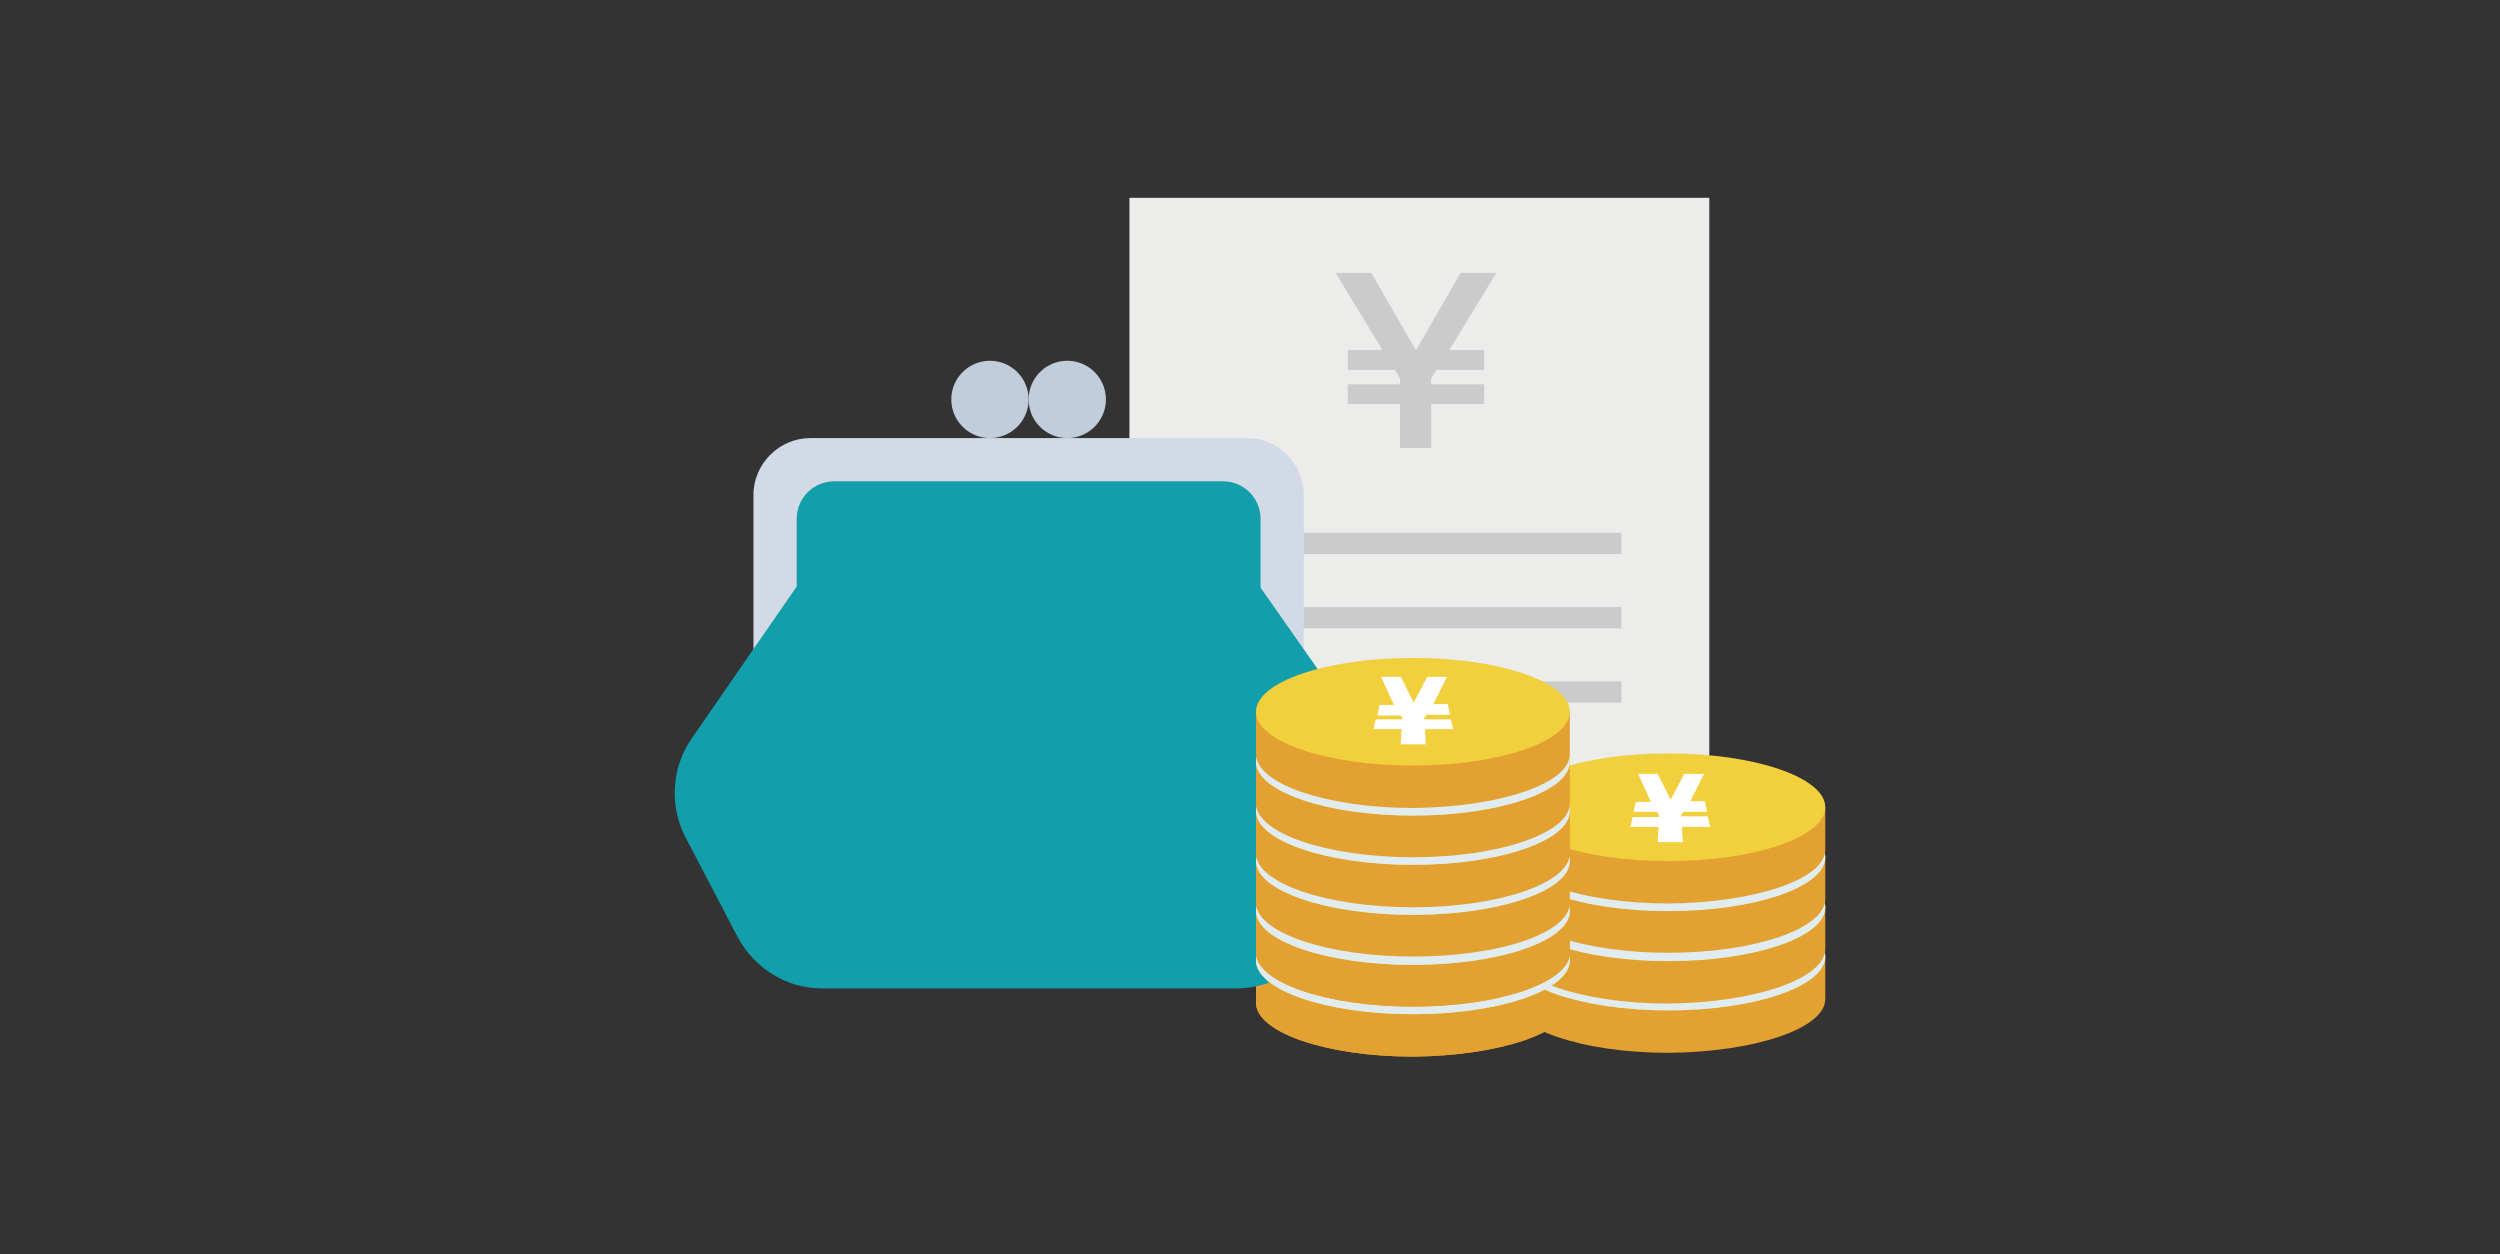 <?xml version="1.0" encoding="utf-8"?>
<!-- Generator: Adobe Illustrator 24.2.3, SVG Export Plug-In . SVG Version: 6.00 Build 0)  -->
<svg version="1.1" id="レイヤー_1" xmlns="http://www.w3.org/2000/svg" xmlns:xlink="http://www.w3.org/1999/xlink" x="0px"
	 y="0px" width="283px" height="142px" viewBox="0 0 283 142" enable-background="new 0 0 283 142" xml:space="preserve">
<rect x="0" y="0" width="283" height="142" fill="#333333" stroke="none"/>
<g>
	<path fill-rule="evenodd" clip-rule="evenodd" fill="#E3A131" d="M177.704,113.517v-4.805h-6.779
		c-3.003-0.858-6.864-1.287-10.983-1.287c-4.119,0-7.98,0.515-10.983,1.287h-6.779v4.805c0,3.346,7.98,6.092,17.762,6.092
		C169.724,119.523,177.704,116.863,177.704,113.517z"/>
	<path fill-rule="evenodd" clip-rule="evenodd" fill="#E3A131" d="M177.704,113.517v-4.805h-6.779
		c-3.003-0.858-6.864-1.287-10.983-1.287c-4.119,0-7.98,0.515-10.983,1.287h-6.779v4.805c0,3.346,7.98,6.092,17.762,6.092
		C169.724,119.523,177.704,116.863,177.704,113.517z"/>
	<rect x="127.851" y="22.391" fill="#ECECEB" width="65.641" height="74.565"/>
	<rect x="136.603" y="60.317" fill="#CBCBCB" width="46.936" height="2.403"/>
	<rect x="136.603" y="68.726" fill="#CBCBCB" width="46.936" height="2.403"/>
	<rect x="136.603" y="77.135" fill="#CBCBCB" width="46.936" height="2.403"/>
	<g>
		<path fill="#CBCBCB" d="M168.008,43.499v2.231h-6.006v4.977h-3.518V45.73h-5.921v-2.231h5.921v-0.686l-0.601-0.944h-5.32v-2.231
			h3.947l-5.32-8.752h4.033l5.063,8.752l5.063-8.752h4.033l-5.32,8.752h3.947v2.231h-5.406l-0.601,0.944v0.686H168.008z"/>
	</g>
	<path fill="#D2DAE5" d="M91.727,49.591h49.424c3.518,0,6.435,2.917,6.435,6.435v18.277c0,3.518-2.917,6.435-6.435,6.435H91.727
		c-3.518,0-6.435-2.917-6.435-6.435V56.027C85.291,52.509,88.209,49.591,91.727,49.591z"/>
	<path fill="#139EAC" d="M94.473,54.482h43.933c2.403,0,4.29,1.888,4.29,4.29v35.18c0,2.403-1.888,4.29-4.29,4.29H94.473
		c-2.403,0-4.29-1.888-4.29-4.29v-35.18C90.182,56.37,92.07,54.482,94.473,54.482z"/>
	<path fill="#139EAC" d="M142.438,66.152H90.354L78.255,83.656c-2.231,3.261-2.488,7.551-0.686,11.069l5.921,11.326
		c1.888,3.518,5.492,5.835,9.524,5.835h46.936c4.033,0,7.723-2.231,9.524-5.835l5.921-11.326c1.802-3.518,1.545-7.808-0.686-11.069
		L142.438,66.152z"/>
	<circle fill="#C2CDDB" cx="112.063" cy="45.215" r="4.376"/>
	<circle fill="#C2CDDB" cx="120.815" cy="45.215" r="4.376"/>
	<path fill-rule="evenodd" clip-rule="evenodd" fill="#E3A131" d="M206.621,113.088v-4.805h-6.779
		c-3.003-0.858-6.864-1.287-10.983-1.287s-7.98,0.515-10.983,1.287h-6.779v4.805c0,3.346,7.98,6.092,17.762,6.092
		C198.641,119.094,206.621,116.434,206.621,113.088z"/>
	<ellipse fill="#F2D03D" cx="188.859" cy="108.283" rx="17.762" ry="6.092"/>
	<g>
		<g>
			<defs>
				<rect id="SVGID_1_" x="184.998" y="104.85" width="8.666" height="6.95"/>
			</defs>
			<clipPath id="SVGID_2_">
				<use xlink:href="#SVGID_1_"  overflow="visible"/>
			</clipPath>
			<g clip-path="url(#SVGID_2_)">
				<path fill="#FFFFFF" d="M188.258,111.801h-3.261l1.459-6.95h3.69c1.03,0,1.802,0.172,2.403,0.601
					c0.601,0.429,1.03,0.944,1.201,1.716c0.172,0.772-0.086,1.287-0.601,1.716c-0.601,0.429-1.545,0.601-2.832,0.601h-1.716
					L188.258,111.801z M188.43,108.025h0.944c1.03,0,1.545-0.257,1.459-0.858c0-0.601-0.515-0.858-1.459-0.858h-0.858
					L188.43,108.025z"/>
			</g>
		</g>
	</g>
	<ellipse fill="#E0ECF0" cx="188.859" cy="108.283" rx="17.762" ry="6.092"/>
	<path fill-rule="evenodd" clip-rule="evenodd" fill="#E3A131" d="M206.621,107.425v-4.719h-6.779
		c-3.003-0.858-6.864-1.287-10.983-1.287s-7.98,0.515-10.983,1.287h-6.779v4.805c0,3.346,7.98,6.092,17.762,6.092
		C198.641,113.517,206.621,110.771,206.621,107.425z"/>
	<ellipse fill="#F2D03D" cx="188.859" cy="102.705" rx="17.762" ry="6.092"/>
	<g>
		<g>
			<defs>
				<rect id="SVGID_3_" x="184.998" y="99.187" width="8.666" height="6.95"/>
			</defs>
			<clipPath id="SVGID_4_">
				<use xlink:href="#SVGID_3_"  overflow="visible"/>
			</clipPath>
			<g clip-path="url(#SVGID_4_)">
				<path fill="#FFFFFF" d="M188.258,106.137h-3.261l1.459-6.95h3.69c1.03,0,1.802,0.172,2.403,0.601
					c0.601,0.429,1.03,0.944,1.201,1.716c0.172,0.772-0.086,1.287-0.601,1.716c-0.601,0.429-1.545,0.601-2.832,0.601h-1.716
					L188.258,106.137z M188.43,102.362h0.944c1.03,0,1.545-0.257,1.459-0.858c0-0.601-0.515-0.858-1.459-0.858h-0.858
					L188.43,102.362z"/>
			</g>
		</g>
	</g>
	<ellipse fill="#E0ECF0" cx="188.859" cy="102.705" rx="17.762" ry="6.092"/>
	<path fill-rule="evenodd" clip-rule="evenodd" fill="#E3A131" d="M206.621,101.761v-4.805h-6.779
		c-3.003-0.858-6.864-1.287-10.983-1.287s-7.98,0.515-10.983,1.287h-6.779v4.805c0,3.346,7.98,6.092,17.762,6.092
		C198.641,107.854,206.621,105.108,206.621,101.761z"/>
	<ellipse fill="#F2D03D" cx="188.859" cy="97.042" rx="17.762" ry="6.092"/>
	<g>
		<g>
			<defs>
				<rect id="SVGID_5_" x="184.998" y="93.61" width="8.666" height="6.95"/>
			</defs>
			<clipPath id="SVGID_6_">
				<use xlink:href="#SVGID_5_"  overflow="visible"/>
			</clipPath>
			<g clip-path="url(#SVGID_6_)">
				<path fill="#FFFFFF" d="M188.258,100.474h-3.261l1.459-6.95h3.69c1.03,0,1.802,0.172,2.403,0.601
					c0.601,0.429,1.03,0.944,1.201,1.716c0.172,0.772-0.086,1.287-0.601,1.716c-0.601,0.429-1.545,0.601-2.832,0.601h-1.716
					L188.258,100.474z M188.43,96.785h0.944c1.03,0,1.545-0.257,1.459-0.858c0-0.601-0.515-0.858-1.459-0.858h-0.858L188.43,96.785z
					"/>
			</g>
		</g>
	</g>
	<ellipse fill="#E0ECF0" cx="188.859" cy="97.042" rx="17.762" ry="6.092"/>
	<path fill-rule="evenodd" clip-rule="evenodd" fill="#E3A131" d="M206.621,96.184v-4.805h-6.779
		c-3.003-0.858-6.864-1.287-10.983-1.287s-7.98,0.515-10.983,1.287h-6.779v4.805c0,3.346,7.98,6.092,17.762,6.092
		C198.641,102.19,206.621,99.53,206.621,96.184z"/>
	<ellipse fill="#F2D03D" cx="188.859" cy="91.379" rx="17.762" ry="6.092"/>
	<path fill="#FFFFFF" d="M187.572,91.894h-2.66l0.257-1.115h1.716l-1.459-3.175h2.231l1.459,2.917l1.544-2.917h2.231l-1.545,3.089
		h1.63l0.257,1.201h-2.66l-0.257,0.343v0.172h3.003l0.257,1.201h-3.175l0.086,1.716h-2.832l0.086-1.716h-3.175l0.257-1.115h3.003
		v-0.172L187.572,91.894L187.572,91.894z"/>
	<ellipse fill="#F2D03D" cx="159.943" cy="108.712" rx="17.762" ry="6.092"/>
	<g>
		<g>
			<defs>
				<rect id="SVGID_7_" x="155.995" y="105.279" width="8.666" height="6.95"/>
			</defs>
			<clipPath id="SVGID_8_">
				<use xlink:href="#SVGID_7_"  overflow="visible"/>
			</clipPath>
			<g clip-path="url(#SVGID_8_)">
				<path fill="#FFFFFF" d="M159.256,112.23h-3.261l1.459-6.95h3.69c1.03,0,1.802,0.172,2.403,0.601
					c0.601,0.429,1.03,0.944,1.201,1.716c0.172,0.772-0.086,1.287-0.601,1.716c-0.601,0.429-1.545,0.601-2.832,0.601h-1.716
					L159.256,112.23z M159.513,108.454h0.944c1.03,0,1.545-0.257,1.459-0.858c0-0.601-0.515-0.858-1.459-0.858h-0.858
					L159.513,108.454z"/>
			</g>
		</g>
	</g>
	<ellipse fill="#F2D03D" cx="159.943" cy="108.712" rx="17.762" ry="6.092"/>
	<g>
		<g>
			<defs>
				<rect id="SVGID_9_" x="155.995" y="105.279" width="8.666" height="6.95"/>
			</defs>
			<clipPath id="SVGID_10_">
				<use xlink:href="#SVGID_9_"  overflow="visible"/>
			</clipPath>
			<g clip-path="url(#SVGID_10_)">
				<path fill="#FFFFFF" d="M159.256,112.23h-3.261l1.459-6.95h3.69c1.03,0,1.802,0.172,2.403,0.601
					c0.601,0.429,1.03,0.944,1.201,1.716c0.172,0.772-0.086,1.287-0.601,1.716c-0.601,0.429-1.545,0.601-2.832,0.601h-1.716
					L159.256,112.23z M159.513,108.454h0.944c1.03,0,1.545-0.257,1.459-0.858c0-0.601-0.515-0.858-1.459-0.858h-0.858
					L159.513,108.454z"/>
			</g>
		</g>
	</g>
	<ellipse fill="#E0ECF0" cx="159.943" cy="108.712" rx="17.762" ry="6.092"/>
	<path fill-rule="evenodd" clip-rule="evenodd" fill="#E3A131" d="M177.704,107.854v-4.805h-6.779
		c-3.003-0.858-6.864-1.287-10.983-1.287c-4.119,0-7.98,0.515-10.983,1.287h-6.779v4.805c0,3.346,7.98,6.092,17.762,6.092
		C169.724,113.946,177.704,111.2,177.704,107.854z"/>
	<ellipse fill="#F2D03D" cx="159.943" cy="103.134" rx="17.762" ry="6.092"/>
	<g>
		<g>
			<defs>
				<rect id="SVGID_11_" x="155.995" y="99.616" width="8.666" height="6.95"/>
			</defs>
			<clipPath id="SVGID_12_">
				<use xlink:href="#SVGID_11_"  overflow="visible"/>
			</clipPath>
			<g clip-path="url(#SVGID_12_)">
				<path fill="#FFFFFF" d="M159.256,106.567h-3.261l1.459-6.95h3.69c1.03,0,1.802,0.172,2.403,0.601
					c0.601,0.429,1.03,0.944,1.201,1.716c0.172,0.772-0.086,1.287-0.601,1.716c-0.601,0.429-1.545,0.601-2.832,0.601h-1.716
					L159.256,106.567z M159.513,102.791h0.944c1.03,0,1.545-0.257,1.459-0.858c0-0.601-0.515-0.858-1.459-0.858h-0.858
					L159.513,102.791z"/>
			</g>
		</g>
	</g>
	<path fill-rule="evenodd" clip-rule="evenodd" fill="#E3A131" d="M177.704,107.854v-4.805h-6.779
		c-3.003-0.858-6.864-1.287-10.983-1.287c-4.119,0-7.98,0.515-10.983,1.287h-6.779v4.805c0,3.346,7.98,6.092,17.762,6.092
		C169.724,113.946,177.704,111.2,177.704,107.854z"/>
	<ellipse fill="#F2D03D" cx="159.943" cy="103.134" rx="17.762" ry="6.092"/>
	<g>
		<g>
			<defs>
				<rect id="SVGID_13_" x="155.995" y="99.616" width="8.666" height="6.95"/>
			</defs>
			<clipPath id="SVGID_14_">
				<use xlink:href="#SVGID_13_"  overflow="visible"/>
			</clipPath>
			<g clip-path="url(#SVGID_14_)">
				<path fill="#FFFFFF" d="M159.256,106.567h-3.261l1.459-6.95h3.69c1.03,0,1.802,0.172,2.403,0.601
					c0.601,0.429,1.03,0.944,1.201,1.716c0.172,0.772-0.086,1.287-0.601,1.716c-0.601,0.429-1.545,0.601-2.832,0.601h-1.716
					L159.256,106.567z M159.513,102.791h0.944c1.03,0,1.545-0.257,1.459-0.858c0-0.601-0.515-0.858-1.459-0.858h-0.858
					L159.513,102.791z"/>
			</g>
		</g>
	</g>
	<ellipse fill="#E0ECF0" cx="159.943" cy="103.134" rx="17.762" ry="6.092"/>
	<path fill-rule="evenodd" clip-rule="evenodd" fill="#E3A131" d="M177.704,102.19v-4.805h-6.779
		c-3.003-0.858-6.864-1.287-10.983-1.287c-4.119,0-7.98,0.515-10.983,1.287h-6.779v4.805c0,3.346,7.98,6.092,17.762,6.092
		C169.724,108.283,177.704,105.623,177.704,102.19z"/>
	<ellipse fill="#F2D03D" cx="159.943" cy="97.471" rx="17.762" ry="6.092"/>
	<g>
		<g>
			<defs>
				<rect id="SVGID_15_" x="155.995" y="94.039" width="8.666" height="6.95"/>
			</defs>
			<clipPath id="SVGID_16_">
				<use xlink:href="#SVGID_15_"  overflow="visible"/>
			</clipPath>
			<g clip-path="url(#SVGID_16_)">
				<path fill="#FFFFFF" d="M159.256,100.903h-3.261l1.459-6.95h3.69c1.03,0,1.802,0.172,2.403,0.601
					c0.601,0.429,1.03,0.944,1.201,1.716c0.172,0.772-0.086,1.287-0.601,1.716c-0.601,0.429-1.545,0.601-2.832,0.601h-1.716
					L159.256,100.903z M159.513,97.214h0.944c1.03,0,1.545-0.257,1.459-0.858c0-0.601-0.515-0.858-1.459-0.858h-0.858
					L159.513,97.214z"/>
			</g>
		</g>
	</g>
	<ellipse fill="#E0ECF0" cx="159.943" cy="97.471" rx="17.762" ry="6.092"/>
	<path fill-rule="evenodd" clip-rule="evenodd" fill="#E3A131" d="M177.704,96.613v-4.805h-6.779
		c-3.003-0.858-6.864-1.287-10.983-1.287c-4.119,0-7.98,0.515-10.983,1.287h-6.779v4.805c0,3.346,7.98,6.092,17.762,6.092
		C169.724,102.705,177.704,99.959,177.704,96.613z"/>
	<ellipse fill="#F2D03D" cx="159.943" cy="91.808" rx="17.762" ry="6.092"/>
	<g>
		<g>
			<defs>
				<rect id="SVGID_17_" x="155.995" y="88.376" width="8.666" height="6.95"/>
			</defs>
			<clipPath id="SVGID_18_">
				<use xlink:href="#SVGID_17_"  overflow="visible"/>
			</clipPath>
			<g clip-path="url(#SVGID_18_)">
				<path fill="#FFFFFF" d="M159.256,95.326h-3.261l1.459-6.95h3.69c1.03,0,1.802,0.172,2.403,0.601
					c0.601,0.429,1.03,0.944,1.201,1.716c0.172,0.772-0.086,1.287-0.601,1.716c-0.601,0.429-1.545,0.601-2.832,0.601h-1.716
					L159.256,95.326z M159.513,91.55h0.944c1.03,0,1.545-0.257,1.459-0.858c0-0.601-0.515-0.858-1.459-0.858h-0.858L159.513,91.55z"
					/>
			</g>
		</g>
	</g>
	<ellipse fill="#E0ECF0" cx="159.943" cy="91.808" rx="17.762" ry="6.092"/>
	<path fill-rule="evenodd" clip-rule="evenodd" fill="#E3A131" d="M177.704,90.95v-4.805h-6.779
		c-3.003-0.858-6.864-1.287-10.983-1.287c-4.119,0-7.98,0.515-10.983,1.287h-6.779v4.805c0,3.346,7.98,6.092,17.762,6.092
		C169.724,97.042,177.704,94.296,177.704,90.95z"/>
	<ellipse fill="#F2D03D" cx="159.943" cy="86.231" rx="17.762" ry="6.092"/>
	<g>
		<g>
			<defs>
				<rect id="SVGID_19_" x="155.995" y="82.712" width="8.666" height="6.95"/>
			</defs>
			<clipPath id="SVGID_20_">
				<use xlink:href="#SVGID_19_"  overflow="visible"/>
			</clipPath>
			<g clip-path="url(#SVGID_20_)">
				<path fill="#FFFFFF" d="M159.256,89.663h-3.261l1.459-6.95h3.69c1.03,0,1.802,0.172,2.403,0.601
					c0.601,0.429,1.03,0.944,1.201,1.716c0.172,0.772-0.086,1.287-0.601,1.716c-0.601,0.429-1.545,0.601-2.832,0.601h-1.716
					L159.256,89.663z M159.513,85.887h0.944c1.03,0,1.545-0.257,1.459-0.858c0-0.601-0.515-0.858-1.459-0.858h-0.858L159.513,85.887
					z"/>
			</g>
		</g>
	</g>
	<ellipse fill="#E0ECF0" cx="159.943" cy="86.231" rx="17.762" ry="6.092"/>
	<path fill-rule="evenodd" clip-rule="evenodd" fill="#E3A131" d="M177.704,85.372v-4.805h-6.779
		c-3.003-0.858-6.864-1.287-10.983-1.287c-4.119,0-7.98,0.515-10.983,1.287h-6.779v4.805c0,3.346,7.98,6.092,17.762,6.092
		C169.724,91.379,177.704,88.719,177.704,85.372z"/>
	<ellipse fill="#F2D03D" cx="159.943" cy="80.567" rx="17.762" ry="6.092"/>
	<path fill="#FFFFFF" d="M158.57,80.996h-2.66l0.257-1.201h1.63l-1.459-3.175h2.231l1.459,2.917l1.545-2.917h2.231l-1.545,3.089
		h1.63l0.257,1.201h-2.66l-0.257,0.343v0.172h3.003l0.257,1.115h-3.175l0.086,1.716h-2.832l0.086-1.716h-3.175l0.257-1.115h3.003
		v-0.172L158.57,80.996z"/>
</g>
</svg>
